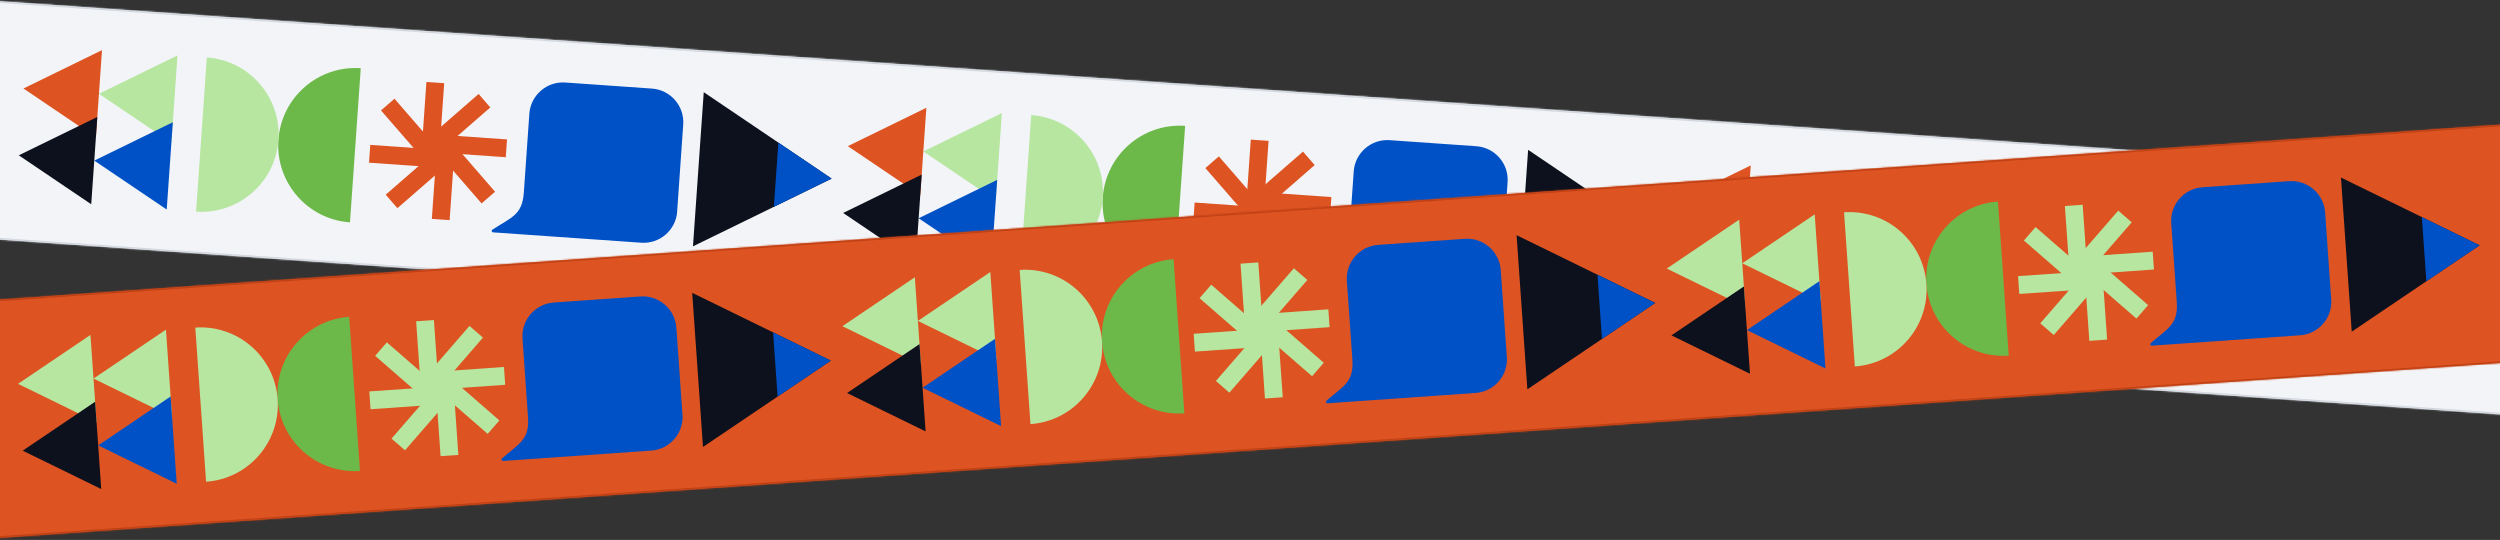 <svg width="1440" height="311" viewBox="0 0 1440 311" fill="none" xmlns="http://www.w3.org/2000/svg">
<rect x="0" y="0" width="1440" height="311" fill="#333333" stroke="none"/>
<mask id="path-1-inside-1_15186_2824" fill="white">
<path d="M-7 0.212L1457.42 102.615L1447.87 239.281L-16.557 136.879L-7 0.212Z"/>
</mask>
<path d="M-7 0.212L1457.42 102.615L1447.87 239.281L-16.557 136.879L-7 0.212Z" fill="#F2F4F7"/>
<path d="M-7 0.212L-7.07 1.21L1457.35 103.612L1457.42 102.615L1457.49 101.617L-6.93 -0.785L-7 0.212ZM1447.87 239.281L1447.94 238.284L-16.487 135.881L-16.557 136.879L-16.626 137.876L1447.8 240.279L1447.87 239.281Z" fill="#D0D5DD" mask="url(#path-1-inside-1_15186_2824)"/>
<g clip-path="url(#clip0_15186_2824)">
<path d="M259.404 86.683L213.276 83.457L212.559 93.716L258.687 96.942L259.404 86.683Z" fill="#DE5322"/>
<path d="M257.549 91.811L227.216 56.865L219.465 63.613L249.798 98.559L257.549 91.811Z" fill="#DE5322"/>
<path d="M252.627 94.126L255.858 47.93L245.613 47.213L242.383 93.409L252.627 94.126Z" fill="#DE5322"/>
<path d="M247.515 92.269L282.416 61.884L275.68 54.123L240.778 84.507L247.515 92.269Z" fill="#DE5322"/>
<path d="M245.196 87.34L291.324 90.566L292.041 80.306L245.914 77.081L245.196 87.34Z" fill="#DE5322"/>
<path d="M247.062 82.222L277.395 117.168L285.146 110.42L254.813 75.474L247.062 82.222Z" fill="#DE5322"/>
<path d="M251.973 79.897L248.743 126.093L258.987 126.809L262.217 80.613L251.973 79.897Z" fill="#DE5322"/>
<path d="M257.073 81.763L222.172 112.147L228.908 119.909L263.81 89.524L257.073 81.763Z" fill="#DE5322"/>
<path d="M479.023 102.875L405.361 53.106L399.153 141.889L479.023 102.875Z" fill="#0C111D"/>
<path d="M479.023 102.875L448.338 82.142L445.751 119.136L479.023 102.875Z" fill="#0051C6"/>
<path d="M201.587 128.074C177.099 126.362 158.642 105.098 160.357 80.573C162.072 56.049 183.308 37.579 207.796 39.291L201.587 128.074Z" fill="#6CB849"/>
<path d="M119.144 33.092C143.632 34.804 162.089 56.069 160.374 80.593C158.66 105.118 137.423 123.606 112.934 121.894L119.144 33.092Z" fill="#B7E6A1"/>
<path d="M390.076 121.774C389.327 132.487 380.042 140.553 369.363 139.806L283.994 133.836C283.202 133.781 282.934 132.737 283.589 132.308C294.577 125.102 300.817 123.982 301.735 110.85L304.902 65.561C305.651 54.848 314.936 46.783 325.614 47.529L375.534 51.02C386.231 51.768 394.283 61.065 393.535 71.759L390.039 121.753L390.076 121.774Z" fill="#0051C6"/>
<path d="M56.995 54.017L98.723 82.206L102.24 31.91L56.995 54.017Z" fill="#B7E6A1"/>
<path d="M13.509 50.976L55.237 79.165L58.754 28.869L13.509 50.976Z" fill="#DE5322"/>
<path d="M54.304 92.504L96.032 120.693L99.549 70.397L54.304 92.504Z" fill="#0051C6"/>
<path d="M10.818 89.463L52.545 117.652L56.062 67.356L10.818 89.463Z" fill="#0C111D"/>
</g>
<g clip-path="url(#clip1_15186_2824)">
<path d="M734.245 119.887L688.117 116.661L687.4 126.921L733.527 130.146L734.245 119.887Z" fill="#DE5322"/>
<path d="M732.39 125.016L702.057 90.069L694.306 96.817L724.639 131.764L732.39 125.016Z" fill="#DE5322"/>
<path d="M727.468 127.33L730.698 81.134L720.454 80.417L717.224 126.613L727.468 127.33Z" fill="#DE5322"/>
<path d="M722.355 125.473L757.257 95.088L750.52 87.327L715.619 117.711L722.355 125.473Z" fill="#DE5322"/>
<path d="M720.037 120.544L766.164 123.77L766.882 113.511L720.754 110.285L720.037 120.544Z" fill="#DE5322"/>
<path d="M721.902 115.426L752.235 150.373L759.986 143.625L729.654 108.678L721.902 115.426Z" fill="#DE5322"/>
<path d="M726.813 113.101L723.583 159.297L733.827 160.013L737.058 113.817L726.813 113.101Z" fill="#DE5322"/>
<path d="M731.914 114.967L697.012 145.352L703.749 153.113L738.65 122.728L731.914 114.967Z" fill="#DE5322"/>
<path d="M953.863 136.079L880.202 86.31L873.993 175.093L953.863 136.079Z" fill="#0C111D"/>
<path d="M953.863 136.079L923.178 115.346L920.592 152.34L953.863 136.079Z" fill="#0051C6"/>
<path d="M676.428 161.278C651.94 159.566 633.483 138.302 635.197 113.777C636.912 89.253 658.148 70.783 682.636 72.495L676.428 161.278Z" fill="#6CB849"/>
<path d="M593.985 66.296C618.473 68.008 636.93 89.273 635.215 113.797C633.5 138.322 612.263 156.81 587.775 155.098L593.985 66.296Z" fill="#B7E6A1"/>
<path d="M864.916 154.978C864.167 165.691 854.882 173.757 844.204 173.01L758.835 167.041C758.043 166.985 757.774 165.941 758.43 165.512C769.418 158.306 775.658 157.186 776.576 144.054L779.743 98.765C780.492 88.052 789.777 79.987 800.455 80.734L850.375 84.224C861.072 84.972 869.123 94.269 868.376 104.963L864.88 154.957L864.916 154.978Z" fill="#0051C6"/>
<path d="M531.836 87.221L573.563 115.41L577.08 65.114L531.836 87.221Z" fill="#B7E6A1"/>
<path d="M488.349 84.18L530.077 112.369L533.594 62.073L488.349 84.18Z" fill="#DE5322"/>
<path d="M529.144 125.708L570.872 153.897L574.389 103.601L529.144 125.708Z" fill="#0051C6"/>
<path d="M485.658 122.668L527.386 150.856L530.903 100.56L485.658 122.668Z" fill="#0C111D"/>
</g>
<g clip-path="url(#clip2_15186_2824)">
<path d="M1209.09 153.091L1162.96 149.865L1162.24 160.125L1208.37 163.35L1209.09 153.091Z" fill="#DE5322"/>
<path d="M1207.23 158.22L1176.9 123.273L1169.15 130.021L1199.48 164.968L1207.23 158.22Z" fill="#DE5322"/>
<path d="M1202.31 160.534L1205.54 114.338L1195.29 113.622L1192.06 159.818L1202.31 160.534Z" fill="#DE5322"/>
<path d="M1197.2 158.677L1232.1 128.292L1225.36 120.531L1190.46 150.916L1197.2 158.677Z" fill="#DE5322"/>
<path d="M1194.88 153.749L1241 156.974L1241.72 146.715L1195.59 143.489L1194.88 153.749Z" fill="#DE5322"/>
<path d="M1196.74 148.63L1227.08 183.577L1234.83 176.829L1204.49 141.882L1196.74 148.63Z" fill="#DE5322"/>
<path d="M1201.65 146.305L1198.42 192.501L1208.67 193.217L1211.9 147.021L1201.65 146.305Z" fill="#DE5322"/>
<path d="M1206.75 148.171L1171.85 178.556L1178.59 186.317L1213.49 155.932L1206.75 148.171Z" fill="#DE5322"/>
<path d="M1428.7 169.283L1355.04 119.514L1348.83 208.297L1428.7 169.283Z" fill="#0C111D"/>
<path d="M1428.7 169.283L1398.02 148.55L1395.43 185.544L1428.7 169.283Z" fill="#0051C6"/>
<path d="M1151.27 194.483C1126.78 192.77 1108.32 171.506 1110.04 146.981C1111.75 122.457 1132.99 103.987 1157.48 105.699L1151.27 194.483Z" fill="#6CB849"/>
<path d="M1068.83 99.5C1093.31 101.212 1111.77 122.477 1110.06 147.001C1108.34 171.526 1087.1 190.014 1062.62 188.302L1068.83 99.5Z" fill="#B7E6A1"/>
<path d="M1339.76 188.182C1339.01 198.895 1329.72 206.961 1319.04 206.214L1233.68 200.245C1232.88 200.189 1232.61 199.145 1233.27 198.716C1244.26 191.51 1250.5 190.39 1251.42 177.259L1254.58 131.969C1255.33 121.257 1264.62 113.191 1275.3 113.938L1325.22 117.428C1335.91 118.176 1343.96 127.473 1343.22 138.167L1339.72 188.161L1339.76 188.182Z" fill="#0051C6"/>
<path d="M1006.68 120.425L1048.4 148.614L1051.92 98.318L1006.68 120.425Z" fill="#B7E6A1"/>
<path d="M963.19 117.384L1004.92 145.573L1008.43 95.277L963.19 117.384Z" fill="#DE5322"/>
<path d="M1003.98 158.912L1045.71 187.101L1049.23 136.805L1003.98 158.912Z" fill="#0051C6"/>
<path d="M960.499 155.872L1002.23 184.06L1005.74 133.764L960.499 155.872Z" fill="#0C111D"/>
</g>
<mask id="path-54-inside-2_15186_2824" fill="white">
<path d="M-17 173.684L1447.42 71.281L1456.98 207.947L-7.443 310.35L-17 173.684Z"/>
</mask>
<path d="M-17 173.684L1447.42 71.281L1456.98 207.947L-7.443 310.35L-17 173.684Z" fill="#DE5322"/>
<path d="M-17 173.684L-16.93 174.681L1447.49 72.279L1447.42 71.281L1447.35 70.284L-17.07 172.686L-17 173.684ZM1456.98 207.947L1456.91 206.95L-7.513 309.352L-7.443 310.35L-7.374 311.347L1457.05 208.945L1456.98 207.947Z" fill="#BD3F13" mask="url(#path-54-inside-2_15186_2824)"/>
<g clip-path="url(#clip3_15186_2824)">
<path d="M258.846 222.236L212.718 225.462L213.436 235.721L259.563 232.496L258.846 222.236Z" fill="#B7E6A1"/>
<path d="M257.723 227.574L222.822 197.189L216.085 204.95L250.986 235.335L257.723 227.574Z" fill="#B7E6A1"/>
<path d="M253.171 230.55L249.941 184.354L239.696 185.071L242.927 231.267L253.171 230.55Z" fill="#B7E6A1"/>
<path d="M247.85 229.423L278.182 194.477L270.431 187.729L240.098 222.675L247.85 229.423Z" fill="#B7E6A1"/>
<path d="M244.868 224.865L290.995 221.64L290.278 211.38L244.15 214.606L244.868 224.865Z" fill="#B7E6A1"/>
<path d="M246.003 219.537L280.904 249.922L287.641 242.161L252.74 211.776L246.003 219.537Z" fill="#B7E6A1"/>
<path d="M250.543 216.551L253.773 262.747L264.017 262.031L260.787 215.835L250.543 216.551Z" fill="#B7E6A1"/>
<path d="M255.853 217.688L225.52 252.635L233.271 259.383L263.604 224.436L255.853 217.688Z" fill="#B7E6A1"/>
<path d="M478.581 207.706L398.71 168.673L404.918 257.457L478.581 207.706Z" fill="#0C111D"/>
<path d="M478.581 207.706L445.309 191.445L447.896 228.44L478.581 207.706Z" fill="#0051C6"/>
<path d="M207.352 271.271C182.864 272.984 161.627 254.495 159.912 229.971C158.197 205.446 176.656 184.201 201.144 182.488L207.352 271.271Z" fill="#6CB849"/>
<path d="M112.492 188.688C136.981 186.975 158.218 205.464 159.932 229.988C161.647 254.513 143.19 275.777 118.702 277.49L112.492 188.688Z" fill="#B7E6A1"/>
<path d="M393.13 238.801C393.879 249.514 385.807 258.793 375.128 259.54L289.759 265.509C288.967 265.565 288.556 264.568 289.146 264.052C299.024 255.387 305.047 253.409 304.129 240.278L300.962 194.989C300.213 184.276 308.285 174.997 318.963 174.25L368.882 170.759C379.579 170.011 388.847 178.097 389.595 188.791L393.09 238.785L393.13 238.801Z" fill="#0051C6"/>
<path d="M53.861 218.058L99.105 240.165L95.588 189.869L53.861 218.058Z" fill="#B7E6A1"/>
<path d="M10.374 221.099L55.619 243.206L52.102 192.91L10.374 221.099Z" fill="#B7E6A1"/>
<path d="M56.552 256.545L101.797 278.653L98.28 228.357L56.552 256.545Z" fill="#0051C6"/>
<path d="M13.066 259.586L58.31 281.694L54.793 231.398L13.066 259.586Z" fill="#0C111D"/>
</g>
<g clip-path="url(#clip4_15186_2824)">
<path d="M733.686 189.032L687.559 192.258L688.276 202.517L734.404 199.292L733.686 189.032Z" fill="#B7E6A1"/>
<path d="M732.563 194.37L697.662 163.985L690.926 171.746L725.827 202.131L732.563 194.37Z" fill="#B7E6A1"/>
<path d="M728.011 197.346L724.781 151.15L714.537 151.867L717.767 198.063L728.011 197.346Z" fill="#B7E6A1"/>
<path d="M722.69 196.219L753.023 161.272L745.272 154.524L714.939 189.471L722.69 196.219Z" fill="#B7E6A1"/>
<path d="M719.708 191.661L765.836 188.436L765.118 178.176L718.991 181.402L719.708 191.661Z" fill="#B7E6A1"/>
<path d="M720.844 186.333L755.745 216.718L762.481 208.957L727.58 178.572L720.844 186.333Z" fill="#B7E6A1"/>
<path d="M725.383 183.347L728.613 229.543L738.858 228.827L735.627 182.631L725.383 183.347Z" fill="#B7E6A1"/>
<path d="M730.693 184.484L700.36 219.431L708.111 226.179L738.444 191.232L730.693 184.484Z" fill="#B7E6A1"/>
<path d="M953.421 174.502L873.55 135.469L879.758 224.252L953.421 174.502Z" fill="#0C111D"/>
<path d="M953.421 174.502L920.15 158.241L922.736 195.236L953.421 174.502Z" fill="#0051C6"/>
<path d="M682.193 238.067C657.705 239.78 636.468 221.291 634.753 196.766C633.038 172.242 651.496 150.996 675.985 149.284L682.193 238.067Z" fill="#6CB849"/>
<path d="M587.333 155.483C611.821 153.771 633.058 172.26 634.773 196.784C636.488 221.309 618.031 242.573 593.543 244.285L587.333 155.483Z" fill="#B7E6A1"/>
<path d="M867.97 205.597C868.719 216.31 860.647 225.589 849.969 226.336L764.6 232.305C763.808 232.361 763.397 231.364 763.986 230.848C773.864 222.183 779.887 220.205 778.969 207.074L775.802 161.785C775.053 151.072 783.125 141.792 793.803 141.046L843.723 137.555C854.42 136.807 863.687 144.893 864.435 155.587L867.931 205.58L867.97 205.597Z" fill="#0051C6"/>
<path d="M528.701 184.854L573.946 206.961L570.429 156.665L528.701 184.854Z" fill="#B7E6A1"/>
<path d="M485.215 187.895L530.46 210.002L526.943 159.706L485.215 187.895Z" fill="#B7E6A1"/>
<path d="M531.392 223.341L576.637 245.448L573.12 195.153L531.392 223.341Z" fill="#0051C6"/>
<path d="M487.906 226.382L533.151 248.49L529.634 198.194L487.906 226.382Z" fill="#0C111D"/>
</g>
<g clip-path="url(#clip5_15186_2824)">
<path d="M1208.53 155.828L1162.4 159.054L1163.12 169.313L1209.24 166.088L1208.53 155.828Z" fill="#B7E6A1"/>
<path d="M1207.4 161.165L1172.5 130.781L1165.77 138.542L1200.67 168.927L1207.4 161.165Z" fill="#B7E6A1"/>
<path d="M1202.85 164.142L1199.62 117.946L1189.38 118.663L1192.61 164.859L1202.85 164.142Z" fill="#B7E6A1"/>
<path d="M1197.53 163.015L1227.86 128.068L1220.11 121.32L1189.78 156.267L1197.53 163.015Z" fill="#B7E6A1"/>
<path d="M1194.55 158.457L1240.68 155.231L1239.96 144.972L1193.83 148.198L1194.55 158.457Z" fill="#B7E6A1"/>
<path d="M1195.68 153.129L1230.59 183.514L1237.32 175.753L1202.42 145.368L1195.68 153.129Z" fill="#B7E6A1"/>
<path d="M1200.22 150.143L1203.45 196.339L1213.7 195.623L1210.47 149.427L1200.22 150.143Z" fill="#B7E6A1"/>
<path d="M1205.53 151.28L1175.2 186.227L1182.95 192.975L1213.28 158.028L1205.53 151.28Z" fill="#B7E6A1"/>
<path d="M1428.26 141.298L1348.39 102.265L1354.6 191.048L1428.26 141.298Z" fill="#0C111D"/>
<path d="M1428.26 141.298L1394.99 125.037L1397.58 162.032L1428.26 141.298Z" fill="#0051C6"/>
<path d="M1157.03 204.863C1132.55 206.576 1111.31 188.087 1109.59 163.562C1107.88 139.038 1126.34 117.792 1150.83 116.08L1157.03 204.863Z" fill="#6CB849"/>
<path d="M1062.17 122.279C1086.66 120.567 1107.9 139.056 1109.61 163.58C1111.33 188.105 1092.87 209.369 1068.38 211.081L1062.17 122.279Z" fill="#B7E6A1"/>
<path d="M1342.81 172.393C1343.56 183.106 1335.49 192.385 1324.81 193.131L1239.44 199.101C1238.65 199.156 1238.24 198.16 1238.83 197.644C1248.7 188.979 1254.73 187.001 1253.81 173.87L1250.64 128.58C1249.89 117.868 1257.97 108.588 1268.64 107.842L1318.56 104.351C1329.26 103.603 1338.53 111.689 1339.28 122.383L1342.77 172.376L1342.81 172.393Z" fill="#0051C6"/>
<path d="M1003.54 151.65L1048.79 173.757L1045.27 123.461L1003.54 151.65Z" fill="#B7E6A1"/>
<path d="M960.055 154.691L1005.3 176.798L1001.78 126.502L960.055 154.691Z" fill="#B7E6A1"/>
<path d="M1006.23 190.137L1051.48 212.244L1047.96 161.948L1006.23 190.137Z" fill="#0051C6"/>
<path d="M962.747 193.178L1007.99 215.285L1004.47 164.989L962.747 193.178Z" fill="#0C111D"/>
</g>
<defs>
<clipPath id="clip0_15186_2824">
<rect width="468" height="89" fill="white" transform="translate(15.267 25.828) rotate(4)"/>
</clipPath>
<clipPath id="clip1_15186_2824">
<rect width="468" height="89" fill="white" transform="translate(490.108 59.032) rotate(4)"/>
</clipPath>
<clipPath id="clip2_15186_2824">
<rect width="468" height="89" fill="white" transform="translate(964.948 92.236) rotate(4)"/>
</clipPath>
<clipPath id="clip3_15186_2824">
<rect width="468" height="89" fill="white" transform="translate(8.616 195.951) rotate(-4)"/>
</clipPath>
<clipPath id="clip4_15186_2824">
<rect width="468" height="89" fill="white" transform="translate(483.456 162.747) rotate(-4)"/>
</clipPath>
<clipPath id="clip5_15186_2824">
<rect width="468" height="89" fill="white" transform="translate(958.297 129.543) rotate(-4)"/>
</clipPath>
</defs>
</svg>
